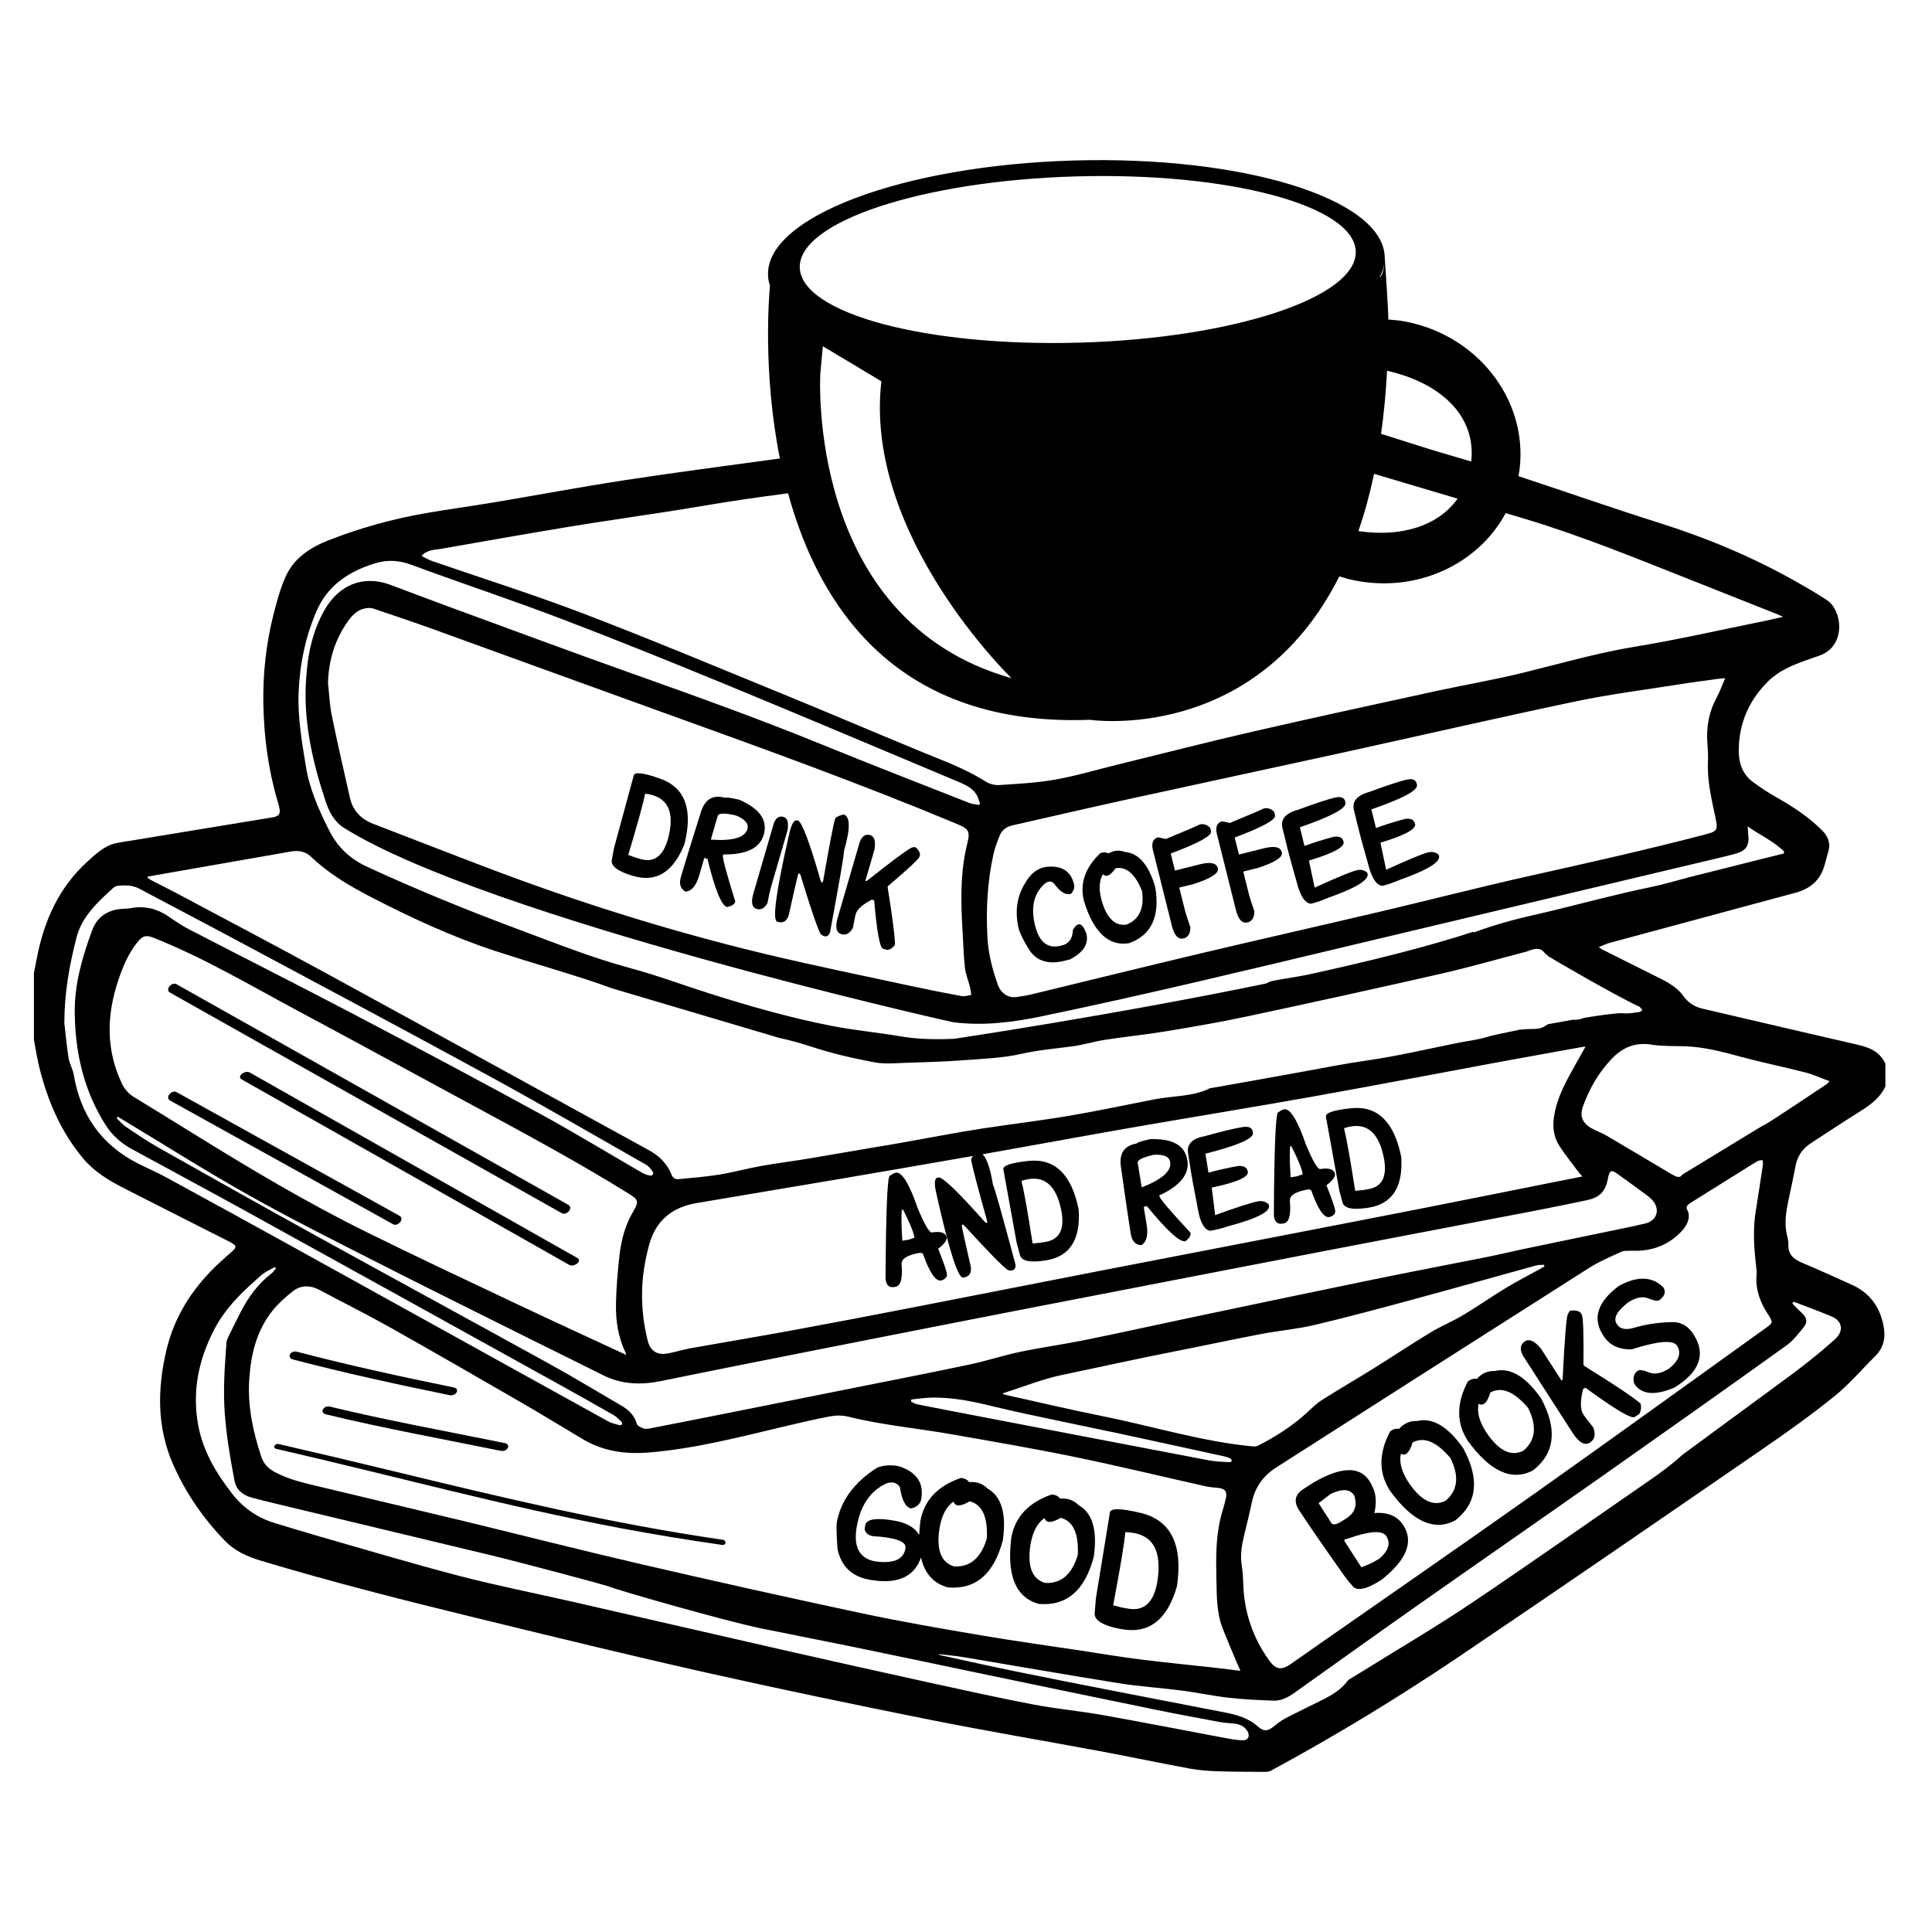 <?xml version="1.0" encoding="utf-8"?>
<!-- Generator: Adobe Illustrator 23.0.6, SVG Export Plug-In . SVG Version: 6.00 Build 0)  -->
<svg version="1.1" id="Layer_1" xmlns="http://www.w3.org/2000/svg" xmlns:xlink="http://www.w3.org/1999/xlink" x="0px" y="0px"
	 width="864px" height="864px" viewBox="0 0 864 864" enable-background="new 0 0 864 864" xml:space="preserve">
<g>
	<path d="M802.956,521.523c0.826-4.344,2.994-7.755,6.704-10.166c7.233-4.701,14.416-9.483,21.73-14.055
		c4.791-2.995,9.314-6.155,11.776-11.488c0-3.35,0-6.7,0-10.05c-2.358-5.324-6.937-7.3-12.249-8.518
		c-23.245-5.329-46.461-10.783-69.685-16.205c-3.444-0.804-6.208-2.577-8.323-5.513
		c-3.408-4.731-8.593-7.032-13.614-9.528c-7.546-3.751-15.077-7.532-22.608-11.312
		c-0.453-0.227-0.856-0.556-1.715-1.123c1.8-0.716,3.246-1.46,4.781-1.876
		c27.733-7.512,55.474-14.992,83.219-22.457c6.446-1.734,10.989-5.455,12.888-12.028
		c0.641-2.22,1.266-4.446,1.86-6.679c0.986-3.704-0.365-6.678-2.949-9.254
		c-5.983-5.965-12.949-10.541-20.283-14.662c-3.693-2.075-7.246-4.449-10.652-6.972
		c-4.953-3.668-6.394-9.047-6.257-14.879c0.276-11.753,4.759-21.764,13.081-30.013
		c4.779-4.738,10.852-7.273,17.077-9.47c2.061-0.727,4.13-1.435,6.182-2.186
		c11.698-4.287,10.078-20.009,3.193-24.627c-4.482-3.006-9.189-5.694-13.89-8.356
		c-19.551-11.076-40.154-19.626-61.595-26.388c-20.945-6.604-41.672-13.893-62.535-20.76
		c5.678-31.641-16.621-62.435-50.195-69.078c-2.696-0.554-5.391-0.78-8.036-0.983
		c-0.098-6.727-1.206-20.773-1.606-27.995c-0.746-25.978-63.06-45.339-139.237-43.119
		c-76.17,2.206-137.328,25.154-136.548,51.149c0.029,1.677,0.32,3.237,0.86,4.836
		c-0.443,4.674-3.236,38.859,4.437,77.283c-1.495,0.202-2.991,0.397-4.486,0.6
		c-21.992,2.988-44,5.886-65.935,9.257c-19.255,2.959-38.408,6.567-57.623,9.791
		c-10.211,1.714-20.483,3.073-30.681,4.859c-14.727,2.579-29.087,6.589-43.016,12.033
		c-8.175,3.195-15.448,7.865-19.209,16.102c-2.433,5.329-3.982,11.118-5.437,16.826
		c-3.37,13.22-4.853,26.691-4.603,40.347c0.268,14.607,2.134,28.975,6.249,43.02
		c0.308,1.05,0.641,2.097,0.863,3.166c0.629,3.024-0.014,3.974-3.091,4.5c-3.995,0.683-8,1.304-11.999,1.962
		c-17.006,2.796-34.012,5.596-51.018,8.395c-2.158,0.355-4.326,0.653-6.471,1.075
		c-5.456,1.073-9.245,4.726-13.187,8.303c-13.042,11.833-19.607,26.956-22.786,43.875
		c-0.377,2.008-0.779,4.012-1.169,6.018c0,9.921,0,19.843,0,29.765c0.769,4.023,1.369,8.088,2.339,12.062
		c3.66,14.987,9.58,28.924,19.543,40.908c4.967,5.974,11.457,9.924,18.252,13.395
		c15.068,7.7,30.18,15.313,45.274,22.963c1.033,0.524,2.079,1.027,3.081,1.605
		c2.087,1.205,2.139,1.947,0.306,3.61c-2.622,2.379-5.332,4.668-7.856,7.147
		c-10.457,10.268-18.078,22.275-21.547,36.616c-4.244,17.548-4.503,35.054,2.951,51.852
		c5.646,12.723,13.504,24.137,23.261,34.138c4.387,4.497,9.977,6.928,15.911,8.714
		c31.961,9.62,64.308,17.8,96.722,25.699c34.037,8.294,68.073,16.615,102.25,24.298
		c33.175,7.458,66.478,14.374,99.82,21.052c25.406,5.088,50.971,9.378,76.445,14.127
		c13.462,2.51,26.866,5.336,40.332,7.823c4.03,0.744,8.175,1.03,12.279,1.17
		c7.206,0.244,14.422,0.234,21.634,0.269c0.79,0.004,1.662-0.245,2.363-0.625
		c28.906-15.626,56.96-32.704,84.178-51.069c45.418-30.643,90.535-61.734,135.677-92.784
		c10.918-7.51,21.734-15.232,32.038-23.55c6.618-5.343,12.195-11.971,18.273-17.99
		c3.862-3.825,4.616-8.42,3.617-13.537c-1.656-8.484-6.217-14.705-14.173-18.278
		c-7.451-3.346-14.878-6.753-22.403-9.926c-3.747-1.58-6.143-3.682-5.955-8.148c0.087-2.067-0.766-4.16-1.049-6.26
		c-0.726-5.402,0.469-10.626,1.583-15.855C801.221,530.094,802.139,525.818,802.956,521.523z M620.294,165.818
		c23.215,5.197,39.935,19.591,37.649,40.563c-6.996-2.05-14.007-4.058-20.96-6.246
		c-6.456-2.032-12.905-4.09-19.359-6.128C618.861,185.213,619.773,175.839,620.294,165.818z M619.09,117.591
		c-0.236,2.423-0.8,5.743-2.162,6.567C618.063,122.021,618.789,119.82,619.09,117.591z M607.493,237.506
		c2.687-7.802,5.044-16.327,7.005-25.608c12.451,3.694,24.9,7.393,37.345,11.106
		c-8.856,12.525-25.808,17.283-44.35,14.502L607.493,237.506z M480.905,78.899
		c68.644-2.001,124.798,13.052,125.391,33.553c0.6,20.523-54.588,38.775-123.238,40.773l-0,0
		c-68.647,1.991-124.8-13.01-125.394-33.547C357.063,99.174,412.254,80.897,480.905,78.899z M452.359,303.283
		c-92.271-25.945-85.503-136.264-85.503-136.264l0-0l1.127-12.184l26.179,15.684
		C386.125,239.425,452.359,303.283,452.359,303.283z M197.238,245.447c19.124-3.356,38.244-6.743,57.402-9.902
		c14.782-2.438,29.623-4.52,44.427-6.831c11.184-1.746,22.333-3.729,33.53-5.383
		c6.6-0.975,13.214-1.86,19.828-2.739c14.084,51.505,49.289,104.519,134.911,101.306
		c0,0,73.774,11.044,111.621-64.148c2.277,0.711,4.596,1.424,7.003,1.841c28.078,5.562,55.234-7.441,67.397-30.14
		c3.102,0.932,6.206,1.858,9.307,2.794c25.086,7.573,49.305,17.553,73.651,27.159
		c12.862,5.075,25.707,10.194,38.557,15.299c0.7,0.278,1.376,0.618,2.564,1.155c-3.334,0.739-6.133,1.407-8.952,1.976
		c-19.03,3.846-37.976,8.205-57.123,11.343c-16.812,2.755-33.082,7.432-49.544,11.509
		c-13.221,3.275-26.689,5.543-40.006,8.445c-27.129,5.912-54.27,11.776-81.329,17.997
		c-20.42,4.695-40.721,9.912-61.073,14.901c-9.172,2.248-18.258,4.973-27.536,6.623
		c-8.207,1.46-16.618,1.861-24.959,2.425c-1.996,0.135-4.38-0.46-6.064-1.535
		c-9.028-5.764-19.022-9.346-28.834-13.388c-20.576-8.477-41.037-17.237-61.633-25.666
		c-29.82-12.203-59.549-24.66-89.64-36.161c-22.32-8.532-45.158-15.706-67.751-23.526
		c-1.483-0.513-2.842-1.382-4.476-2.194C191.105,245.734,194.325,245.959,197.238,245.447z M763.551,332.434
		c0.204,2.691,0.404,5.407,0.268,8.095c-0.43,8.48,1.55,16.615,3.277,24.795
		c1.292,6.121,1.025,6.409-5.102,8.011c-26.125,6.831-52.476,12.684-78.822,18.586
		c-22.072,4.944-43.983,10.603-66.002,15.79c-26.655,6.278-53.372,12.291-80.018,18.608
		c-25.203,5.975-50.344,12.204-75.521,18.288c-2.308,0.558-4.664,0.955-7.019,1.276
		c-3.708,0.506-6.97-1.597-8.349-5.44c-2.442-6.804-4.247-13.762-4.663-21.022
		c-0.722-12.595-0.036-25.101,2.678-37.438c0.631-2.868,1.724-5.656,2.825-8.392
		c1.004-2.495,3.072-3.893,5.679-4.483c17.116-3.876,34.212-7.847,51.354-11.605
		c32.462-7.116,64.963-14.055,97.426-21.17c34.408-7.541,68.736-15.46,103.209-22.69
		c15.278-3.205,30.821-5.151,46.254-7.603c5.781-0.919,11.59-1.659,17.388-2.466
		c0.882-0.123,1.776-0.17,3.094-0.292c-1.36,3.138-2.362,6.008-3.794,8.643
		C764.214,318.365,763.003,325.195,763.551,332.434z M133.536,309.861c0.472-12.613,3.007-24.928,8.014-36.552
		c4.97-11.539,14.47-17.81,26.166-21.379c5.602-1.709,10.742-1.39,16.304,0.666
		c22.128,8.18,44.543,15.594,66.588,23.986c25.177,9.586,50.159,19.7,75.069,29.966
		c34.491,14.216,68.836,28.785,103.239,43.214c3.051,1.28,6.044,2.735,7.842,5.682
		c0.726,1.19,1.02,2.644,1.511,3.977c-0.163,0.184-0.326,0.368-0.488,0.551
		c-1.405-0.276-2.891-0.343-4.201-0.859c-21.901-8.622-43.856-17.113-65.645-26.014
		c-28.234-11.533-56.917-21.822-85.644-32.03c-28.538-10.141-56.92-20.724-85.358-31.145
		c-7.489-2.745-14.916-5.657-22.402-8.408c-12.571-4.619-23.069,0.483-29.162,10.9
		c-5.879,10.053-7.916,21.033-8.559,32.5c-1.037,18.477,3.035,36.038,8.781,53.366
		c1.624,4.897,3.898,9.238,8.376,12.031c64.423,40.186,271.2,86.675,272.193,86.805
		c13.544,1.781,26.814,0.065,40.054-2.69c46.518-9.679,92.688-20.871,138.899-31.885
		c52.216-12.445,104.447-24.822,156.671-37.234c4.69-1.115,9.394-2.184,14.049-3.431
		c5.124-1.372,6.594-3.684,5.993-8.904c-0.108-0.939-0.143-1.886-0.252-3.391
		c5.678,3.994,11.697,6.631,16.311,11.27c-0.061,0.295-0.123,0.591-0.184,0.886
		c-0.314,0.051-0.628,0.115-0.943,0.18l-31.622,7.936c-0.033,0.024-0.067,0.044-0.1,0.068
		c-0.614,0.131-1.223,0.278-1.834,0.418l-7.534,1.891c-6.002,1.613-11.971,3.361-18.086,4.622
		c-14.847,3.06-29.502,7.044-44.243,10.62c-6.121,1.486-12.3,2.76-18.367,4.439
		c-5.403,1.495-10.769,3.186-16.028,5.126v-0.375c-20.089,6.613-46.363,13.162-73.988,19.195
		c-1.26,0.245-2.52,0.494-3.783,0.721c-4.078,0.733-8.186,1.305-12.246,2.119
		c-0.993,0.199-1.912,0.733-2.86,1.167c-68.877,14.213-139.323,24.683-139.323,24.683
		c-8.026,0.356-16.045,0.267-24.05-1.089c-10.27-1.74-20.681-2.705-30.895-4.704
		c-18.179-3.557-35.998-8.612-53.654-14.2c-12.193-3.859-24.207-8.354-36.539-11.683
		c-16.883-4.558-33.053-11.022-49.371-17.11c-23.024-8.591-45.784-17.827-68.1-28.147
		c-7.563-3.497-13.184-8.794-16.919-16.219c-4.585-9.113-8.756-18.406-10.401-28.536
		C135.037,331.939,133.12,320.963,133.536,309.861z M430.447,416.194c0.332,5.526,0.463,11.074,1.071,16.569
		c0.32,2.885,1.51,5.668,2.231,8.517c0.303,1.196,0.407,2.442,0.602,3.666c-1.407,0.197-2.884,0.772-4.21,0.528
		c-7.65-1.409-15.284-2.922-22.888-4.567c-21.672-4.687-43.414-9.094-64.971-14.267
		c-41.798-10.029-82.777-22.812-122.974-38.054c-17.498-6.635-34.928-13.447-52.395-20.163
		c-5.43-2.088-9.09-5.805-10.392-11.529c-2.792-12.279-5.614-24.555-8.134-36.891
		c-0.974-4.768-1.161-9.696-1.707-14.552c0.271-10.254,3.129-19.559,9.101-27.884
		c2.096-2.921,4.624-5.219,8.374-5.632c0.926-0.102,1.952-0.06,2.824,0.235c8.643,2.921,17.303,5.799,25.883,8.898
		c35.134,12.688,70.219,25.508,105.363,38.167c43.503,15.671,86.987,31.386,129.668,49.219
		c5.322,2.224,6.063,3.203,4.685,8.757C429.385,390.091,429.661,403.119,430.447,416.194z M66.054,392.015
		c3.835-0.672,7.67-1.346,11.506-2.017c17.421-3.046,34.843-6.085,52.261-9.143c3.399-0.597,6.57-0.294,9.189,2.21
		c7.807,7.465,16.921,12.929,26.46,17.875c18.137,9.403,36.631,17.969,56.05,24.36
		c13.8,4.542,27.797,8.483,41.603,13.008c3.523,1.154,7.016,2.398,10.503,3.664l-0.006-0.005l74.918,22.206
		c5.171,1.1,10.25,2.578,15.332,4.232c8.897,2.897,18.11,4.971,27.319,6.695
		c4.663,0.873,9.622,0.326,14.44,0.179c8.3-0.254,16.61-0.499,24.888-1.117
		c8.784-0.655,17.714-0.948,26.247-2.873c7.407-1.672,14.82-2.324,22.264-3.28
		c5.148-0.662,10.173-2.234,15.31-3.028c8.962-1.387,18.003-2.278,26.948-3.759
		c12.178-2.017,24.359-4.099,36.427-6.675c28.855-6.157,57.678-12.47,86.444-19.026
		c12.901-2.94,25.635-6.613,38.444-9.956c0.248-0.065,0.497-0.137,0.735-0.232
		c3.754-1.496,5.772-1.501,7.64,1.063c0.465,0.381,0.968,0.81,1.546,1.296
		c0.602,0.508,29.01,17.055,39.954,22.206c0.291,0.137,0.653,0.199,0.865,0.412
		c0.426,0.427,0.771,0.933,1.15,1.407c-0.457,0.301-0.889,0.812-1.373,0.868
		c-2.419,0.276-4.895,0.82-7.271,0.555c-2.118-0.236-9.012,0.673-17.457,2.054
		c-0.245,0.087-0.491,0.162-0.735,0.254c-1.358,0.511-2.949,0.716-4.404,0.611c-3.586,0.619-7.318,1.292-10.992,1.977
		c-0.43,0.239-0.857,0.496-1.275,0.784c-2.266,1.562-4.808,1.311-7.274,1.382
		c-1.423,0.041-2.83,0.153-4.228,0.309c-7.084,1.428-12.649,2.656-14.472,3.221
		c-4.084,1.266-8.414,1.739-12.632,2.575c-13.625,2.702-27.17,5.958-40.901,7.924
		c-9.562,1.369-19,3.209-28.476,4.957c-13.593,2.507-27.21,4.881-40.817,7.31
		c-0.38,0.068-0.781,0.106-1.139,0.178c-6.018,3.054-12.635,3.288-19.13,4.106
		c-1.788,0.225-3.576,0.474-5.345,0.809c-0.49,0.097-1.224,0.239-0.185,0.031
		c-12.852,2.48-25.657,5.238-38.56,7.416c-13.063,2.204-26.239,3.738-39.334,5.766
		c-9.088,1.408-18.127,3.128-27.18,4.757c-6.748,1.214-13.489,2.457-20.258,3.528
		c-12.622,2.167-25.723,4.385-27.981,4.779c-7.476,1.302-15.021,2.201-22.492,3.531
		c-6.389,1.137-12.674,2.876-19.076,3.917c-5.96,0.969-12.01,1.399-18.027,1.997
		c-1.461,0.145-2.58-0.482-3.166-1.981c-1.942-4.964-5.495-8.427-10.123-10.963
		c-48.312-26.481-96.57-53.06-144.929-79.454c-22.031-12.024-44.249-23.705-66.395-35.517
		c-3.744-1.997-7.558-3.864-11.329-5.814c-0.553-0.286-1.044-0.693-1.564-1.044
		C65.999,392.366,66.027,392.19,66.054,392.015z M697.393,512.497c2.665,4.084,5.741,7.901,8.655,11.822
		c0.412,0.555,0.922,1.038,1.618,1.813c-3.86,0.761-7.42,1.458-10.978,2.167
		c-20.306,4.048-40.604,8.141-60.921,12.138c-21.639,4.256-43.293,8.432-64.944,12.626
		c-26.511,5.135-53.03,10.225-79.536,15.385c-27.892,5.429-55.765,10.954-83.66,16.367
		c-17.987,3.49-35.983,6.939-54.004,10.248c-14.927,2.741-29.903,5.215-44.842,7.89
		c-3.409,0.611-6.733,1.697-10.14,2.325c-4.826,0.89-7.84-1.137-9.021-5.87
		c-1.738-6.965-2.567-14.049-2.489-21.222c0.078-7.243,1.244-14.322,3.117-21.328
		c2.934-10.973,10.253-16.938,21.13-18.805c21.552-3.701,43.133-7.234,64.689-10.907
		c19.704-3.357,39.402-6.749,59.089-10.205c-0.624,0.744-0.9,1.384-0.813,1.916
		c0.469,2.876,2.815,11.848,7.037,26.913c0.309,1.289-0.013,1.516-0.968,0.68
		c-12.014-13.547-18.914-20.172-20.703-19.881c-1.819-0.051-2.116,2.466-0.888,7.551
		c5.65,25.18,9.623,37.583,11.919,37.208c2.658-0.285,3.799-1.886,3.421-4.802
		c-2.373-10.281-3.664-16.062-3.874-17.345c-0.398-1.522-0.117-1.928,0.843-1.217
		c10.968,12.004,17.532,18.699,19.694,20.083c2.438,0.495,3.533-0.39,3.287-2.659
		c-6.343-23.652-9.685-35.45-10.024-35.395c-1.199-7.346-2.757-11.934-4.67-13.795
		c0.176-0.031,0.353-0.061,0.53-0.092c21.847-3.849,43.656-7.912,65.51-11.718
		c27.24-4.744,54.537-9.163,81.757-14.016c27.407-4.887,54.745-10.153,82.121-15.217
		c12.961-2.397,25.938-4.709,38.909-7.053c0.18-0.033,0.377,0.028,0.759,0.064
		c-2.459,4.388-4.915,8.667-7.269,13c-3.112,5.728-5.761,11.62-6.77,18.163
		C694.237,504.053,694.806,508.532,697.393,512.497z M754.712,541.363c-0.945-1.557-0.496-2.297,1.674-3.663
		c8.117-5.11,16.262-10.176,24.399-15.253c1.748-1.091,3.481-2.21,5.282-3.205
		c0.606-0.335,1.402-0.327,2.111-0.476c0.079,0.668,0.31,1.359,0.214,2.001c-1.055,7.059-2.134,14.114-3.259,21.162
		c-1.292,8.101-0.729,16.176,0.201,24.256c0.154,1.339,0.315,2.707,0.205,4.04
		c-0.537,6.48,1.6,12.138,5.064,17.455c2.451,3.76,2.418,3.814-1.307,6.484
		c-34.434,24.685-68.762,49.52-103.344,73.996c-32.896,23.282-66.061,46.187-99.106,69.26
		c-3.325,2.322-6.602,4.716-9.971,6.974c-3.92,2.628-6.427,2.147-9.191-1.688
		c-7.355-10.205-11.274-21.585-11.682-34.179c-0.089-2.763-0.218-5.551-0.671-8.27
		c-0.793-4.764-0.018-9.336,1.105-13.923c1.177-4.809,2.382-9.614,3.385-14.461
		c1.415-6.838,5.187-11.964,10.986-15.668c46.606-29.766,93.197-59.557,139.874-89.212
		c4.534-2.881,9.573-4.997,14.484-7.233c1.305-0.594,3.006-0.316,4.526-0.439
		c9.211,0.422,16.9-2.618,22.902-9.331C753.896,548.441,756.338,544.864,754.712,541.363z M424.903,641.308
		c18.493,3.237,37.009,6.398,55.394,10.179c19.704,4.052,39.264,8.802,58.898,13.2
		c1.808,0.405,3.689,0.494,5.539,0.697c3.015,0.331,4.105,1.51,3.518,4.459c-0.588,2.951-1.617,5.812-2.337,8.741
		c-2.287,9.296-2.128,18.765-1.92,28.236c0.157,7.148,0.086,14.348,2.694,21.149
		c2.208,5.76,4.707,11.409,7.083,17.105c0.263,0.631,0.565,1.247,0.974,2.145
		c-3.879-0.481-7.434-0.961-11-1.358c-11.322-1.26-22.665-2.354-33.967-3.774
		c-8.803-1.105-17.558-2.596-26.334-3.924c-15.011-2.271-30.059-4.329-45.022-6.88
		c-17.805-3.036-35.624-6.097-53.285-9.863c-32.944-7.025-65.826-14.357-98.642-21.958
		c-27.112-6.281-54.08-13.182-81.132-19.721c-20.37-4.924-40.785-9.66-61.154-14.587
		c-7.172-1.735-14.431-3.208-21.081-6.712c-3.084-1.625-5.204-3.696-6.318-7.078
		c-3.674-11.153-6.1-22.495-5.362-34.301c0.715-11.431,3.329-22.323,10.801-31.402
		c2.389-2.903,5.299-5.428,8.209-7.838c3.891-3.222,8.148-3.252,12.589-0.875
		c10.438,5.588,21.053,10.857,31.369,16.658c19.914,11.198,39.701,22.626,59.482,34.059
		c9.028,5.218,17.911,10.685,26.872,16.02c9.235,5.497,19.321,6.727,29.805,5.843
		c19.888-1.677,39.158-6.58,58.482-11.211c7.312-1.752,14.638-3.48,22.021-4.886
		c2.643-0.503,5.605-0.558,8.194,0.09C394.296,637.278,409.707,638.648,424.903,641.308z M407.411,626.763
		c0.045-0.3,0.091-0.601,0.136-0.902c2.66-0.273,5.315-0.682,7.982-0.796c9.748-0.415,19.162,1.566,28.571,3.869
		c9.667,2.366,19.429,4.348,29.163,6.434c8.842,1.895,17.712,3.66,26.553,5.562
		c15.895,3.42,31.779,6.894,47.663,10.364c0.932,0.204,1.864,0.506,2.72,0.919c0.345,0.167,0.488,0.753,0.724,1.149
		c-0.357,0.197-0.728,0.586-1.069,0.561c-3.053-0.224-6.15-0.267-9.144-0.836
		c-33.53-6.372-67.045-12.827-100.563-19.263c-10.035-1.927-20.071-3.846-30.094-5.83
		C409.128,627.812,408.29,627.184,407.411,626.763z M492.987,633.298c-14.435-2.884-28.764-6.299-43.139-9.481
		c-0.427-0.095-0.842-0.242-1.263-0.364c-0.012-0.132-0.024-0.264-0.036-0.395
		c8.948-2.815,17.739-6.386,26.878-8.28c16.285-3.373,32.515-7.019,48.838-10.215
		c13.185-2.581,26.319-5.421,39.514-7.944c8.009-1.531,16.2-2.222,24.12-4.093
		c14.819-3.5,29.529-7.474,44.23-11.453c18.305-4.954,36.553-10.123,54.838-15.152
		c1.129-0.31,2.371-0.211,3.561-0.301c0.051,0.226,0.101,0.452,0.152,0.678c-0.632,0.391-1.248,0.812-1.898,1.171
		c-5.07,2.8-10.246,5.425-15.196,8.423c-6.491,3.931-12.712,8.311-19.226,12.201
		c-4.739,2.83-9.911,4.938-14.63,7.797c-8.693,5.268-17.157,10.912-25.787,16.286
		c-7.595,4.729-15.364,9.181-22.897,14.005c-2.724,1.745-5.006,4.19-7.454,6.356
		c-6.36,5.627-13.463,10.137-21.007,13.974c-0.675,0.343-1.589,0.404-2.367,0.33
		C537.338,644.666,515.405,637.777,492.987,633.298z M735.547,547.218c-7.639,1.763-15.338,3.266-23.015,4.866
		c-10.51,2.19-21.028,4.348-31.534,6.559c-5.342,1.123-10.649,2.417-16.002,3.486
		c-17.083,3.414-34.201,6.652-51.265,10.155c-26.765,5.495-53.502,11.128-80.242,16.747
		c-15.98,3.357-31.919,6.913-47.92,10.161c-9.761,1.981-19.651,3.339-29.401,5.37
		c-7.417,1.545-14.65,3.964-22.061,5.544c-15.53,3.311-31.122,6.339-46.693,9.458
		c-22.882,4.583-45.768,9.15-68.655,13.711c-9.145,1.823-18.294,3.628-27.45,5.398
		c-1.126,0.218-2.4,0.477-3.432,0.157c-1.176-0.364-2.831-1.162-3.104-2.109
		c-1.088-3.778-3.557-6.182-6.769-8.051c-10.791-6.283-21.475-12.76-32.404-18.793
		c-34.648-19.128-69.428-38.017-104.079-57.14c-23.607-13.027-47.112-26.241-70.597-39.489
		c-5.039-2.843-9.841-6.119-14.649-9.348c-1.542-1.035-2.754-2.562-4.117-3.864
		c0.18-0.209,0.36-0.417,0.539-0.625c0.512,0.309,1.024,0.619,1.537,0.928
		c18.911,11.388,37.571,23.221,56.804,34.035c18.721,10.526,37.952,20.161,57.101,29.91
		c22.989,11.704,46.123,23.126,69.206,34.647c10.768,5.375,21.587,10.649,32.339,16.055
		c8.405,4.226,17.072,4.448,26.132,2.587c24.374-5.006,48.789-9.809,73.199-14.639
		c27.246-5.39,54.498-10.745,81.757-16.068c24.862-4.856,49.736-9.652,74.606-14.466
		c24.487-4.74,48.972-9.494,73.466-14.198c29.109-5.591,58.231-11.119,87.34-16.712
		c7.764-1.492,15.508-3.089,23.247-4.706c6.055-1.265,8.547-3.888,9.691-9.962c0.024-0.126,0.043-0.254,0.07-0.38
		c0.669-3.048,1.461-3.405,3.97-1.613c4.192,2.993,8.342,6.045,12.494,9.093c0.985,0.722,1.984,1.452,2.847,2.308
		C742.712,540.402,741.305,545.889,735.547,547.218z M279.695,604.788c0.131,0.274,0.189,0.583,0.362,1.133
		c-16.708-7.764-33.2-15.317-49.594-23.074c-22.27-10.536-44.58-20.998-66.664-31.915
		c-26.678-13.187-52.231-28.404-77.504-44.091c-8.751-5.431-17.525-10.825-26.32-16.184
		c-2.512-1.53-4.299-3.59-5.544-6.24c-7.075-15.064-6.758-30.37-1.59-45.848
		c2.067-6.19,4.525-12.184,8.708-17.318c2.378-2.919,3.862-3.192,7.374-1.79
		c22.428,8.95,43.147,21.274,64.353,32.623c26.325,14.089,52.523,28.414,78.798,42.596
		c23.221,12.534,46.428,25.091,68.878,38.986c0.109,0.068,0.22,0.134,0.33,0.201
		c4.242,2.597,4.495,3.557,1.938,7.839c-3.672,6.149-5.431,12.935-6.21,19.933
		c-0.796,7.154-1.412,14.357-1.546,21.549C275.325,590.621,276.432,597.951,279.695,604.788z M74.45,526.589
		c-4.178-2.276-8.573-4.147-12.815-6.308c-16.345-8.324-25.648-21.718-28.665-39.71
		c-0.419-2.497-1.879-4.821-2.283-7.319c-0.84-5.194-1.294-10.451-1.907-15.681
		c-0.029-13.159,2.209-25.954,5.508-38.553c2.005-7.657,7.211-13.398,12.838-18.717
		c0.234-0.221,0.467-0.444,0.718-0.644c1.54-1.226,2.988-3.294,4.651-3.487c3.235-0.374,6.655-0.418,9.801,1.258
		c15.051,8.015,30.175,15.895,45.206,23.947c37.102,19.875,74.267,39.634,111.21,59.801
		c23.612,12.89,46.88,26.409,70.263,39.714c1.161,0.661,2.066,1.889,2.881,3.005
		c0.681,0.933-0.028,2.045-1.18,1.829c-1.233-0.231-2.491-0.668-3.577-1.295
		c-15.216-8.787-30.224-17.954-45.64-26.373c-27.447-14.989-55.059-29.68-82.749-44.218
		c-24.61-12.921-49.434-25.436-74.12-38.214c-3.245-1.68-6.296-3.764-9.322-5.831
		c-5.03-3.436-10.449-4.775-16.488-3.712c-2.084,0.367-4.254,0.251-6.338,0.621
		c-5.376,0.954-9.268,4.093-11.138,9.117c-4.436,11.919-8.005,24.101-7.88,36.981
		c0.174,17.891,4.024,34.811,13.71,50.155c2.949,4.671,6.855,8.189,11.605,10.789
		c16.88,9.239,33.854,18.306,50.702,27.603c46.432,25.621,92.823,51.317,139.22,77.002
		c8.616,4.77,17.202,9.595,25.753,14.481c1.306,0.746,2.371,1.933,3.483,2.984c0.257,0.242,0.455,0.994,0.324,1.111
		c-0.31,0.276-0.895,0.517-1.263,0.409c-1.716-0.501-3.528-0.886-5.07-1.739
		c-47.206-26.092-94.375-52.254-141.574-78.36C111.726,546.956,93.101,536.748,74.45,526.589z M555.597,778.291
		c-2.935-0.129-5.864-0.698-8.766-1.24c-17.95-3.356-35.867-6.897-53.846-10.09
		c-10.191-1.81-20.548-2.713-30.707-4.665c-16.095-3.092-32.107-6.633-48.118-10.145
		c-21.726-4.765-43.433-9.618-65.123-14.547c-30.84-7.008-61.652-14.137-92.484-21.178
		c-17.108-3.907-34.349-7.295-51.32-11.721c-21.39-5.577-42.572-11.954-63.832-18.03
		c-6.118-1.748-12.192-3.652-18.29-5.474c-7.902-2.361-14.369-6.835-19.405-13.334
		c-7.085-9.142-12.934-18.936-15.069-30.506c-2.785-15.093,0.142-29.255,7.142-42.757
		c4.475-8.632,11.036-15.461,18.234-21.784c1.354-1.19,2.635-2.49,4.11-3.507
		c1.513-1.044,3.222-1.802,4.846-2.685c0.144,0.214,0.288,0.428,0.431,0.643c-0.667,0.759-1.231,1.653-2.018,2.256
		c-6.013,4.605-10.314,10.568-13.745,17.215c-1.948,3.773-3.806,7.594-5.657,11.416
		c-0.356,0.735-0.644,1.566-0.703,2.372c-0.79,10.659-1.571,21.304-0.725,32.02
		c0.789,9.992,2.427,19.837,4.335,29.651c0.84,4.319,3.935,6.554,7.887,7.597
		c6.649,1.753,13.348,3.315,20.035,4.921c28.874,6.932,57.751,13.851,86.627,20.775
		c13.313,3.193,50.848,13.199,52.995,14.053c4.718,1.877,52.048,15.43,68.165,18.728
		c14.487,2.964,29.007,5.761,43.491,8.74c18.323,3.769,36.621,7.665,54.937,11.474
		c25.806,5.368,51.61,10.745,77.431,16.038c9.635,1.976,19.31,3.756,28.979,5.559
		c2.018,0.376,4.086,0.499,6.136,0.674c2.559,0.219,4.791,1.027,6.228,3.307
		C559.189,776.276,558.205,778.405,555.597,778.291z M798.965,601.661c3.013-2.157,5.362-5.325,7.748-8.246
		c1.762-2.157,1.282-4.181-0.815-6.13c-1.27-1.18-2.481-2.423-3.697-3.658
		c-0.258-0.262-0.426-0.611-0.635-0.919c0.071-0.156,0.143-0.312,0.214-0.468c0.449,0.079,0.926,0.086,1.344,0.247
		c5.282,2.032,10.592,3.996,15.82,6.158c5.082,2.102,5.725,6.587,1.659,10.268
		c-8.141,7.37-16.826,14.024-25.706,20.423h0.011l-42.533,31.255c-4.567,4.199-9.556,7.892-14.683,11.43
		c-26.602,18.358-53.018,36.992-79.845,55.016c-15.591,10.475-31.827,19.988-47.779,29.925
		c-2.022,1.26-4.083,2.456-6.11,3.706c-0.485,0.3-1.01,0.625-1.341,1.068
		c-2.947,3.947-7.046,6.349-11.329,8.497c-5.465,2.741-10.986,5.373-16.407,8.197
		c-1.86,0.969-3.575,2.273-5.21,3.604c-2.583,2.101-4.208,2.352-6.511,0.587
		c-0.238-0.182-0.481-0.379-0.736-0.605c-4.321-3.838-9.642-5.233-15.121-6.289
		c-15.594-3.007-31.188-6.011-46.773-9.064c-15.396-3.015-30.795-6.016-46.164-9.163
		c-11.336-2.321-22.626-4.867-33.936-7.316c-0.176-0.038-0.343-0.118-0.471-0.458
		c3.73,0.46,7.483,0.783,11.186,1.402c23.091,3.859,46.149,7.928,69.267,11.617
		c9.331,1.488,18.802,2.075,28.181,3.292c6.945,0.901,13.817,2.4,20.772,3.185
		c6.705,0.757,13.469,1.081,20.217,1.316c3.591,0.125,6.69-1.656,9.565-3.7
		c17.789-12.65,35.516-25.387,53.375-37.937c28.816-20.25,57.762-40.315,86.57-60.577
		C745.792,639.544,772.426,620.669,798.965,601.661z M796.139,498.611l-0.221,0.135
		c-1.417,0.923-2.832,1.848-4.255,2.761c-1.346,0.864-2.752,1.653-4.19,2.381l-17.198,10.472l-8.443,5.141
		l-0.84,0.511l-8.658,5.272c-1.161,1.691-2.316,1.292-5.501-0.595c-9.409-5.574-18.784-11.207-28.219-16.737
		c-2.156-1.264-4.544-2.124-6.746-3.316c-4.157-2.252-5.542-5.457-3.956-9.85
		c2.845-7.88,6.935-15.039,12.751-21.175c4.897-5.167,10.53-7.59,17.827-6.45
		c4.798,0.75,9.745,0.605,14.629,0.73c8.832,0.226,17.244,2.498,25.705,4.783
		c9.484,2.561,19.132,4.514,28.649,6.962c3.505,0.901,6.841,2.46,10.694,3.881
		c-0.725,0.782-0.929,1.106-1.22,1.299c-6.935,4.605-13.846,9.247-20.819,13.792L796.139,498.611z"/>
	<path d="M295.352,348.262c-7.63-2.704-11.61-3.175-11.946-1.411l-8.78,32.258l-0.934,5.046
		c-0.862,2.962,2.316,5.493,9.534,7.595c10.251,2.985,17.865-1.748,22.843-14.2
		C309.997,362.041,306.425,352.278,295.352,348.262z M298.662,375.394c-2.205,7.572-6.257,10.499-12.159,8.78
		l-2.468-0.719l-3.078-1.127c4.143-13.791,6.662-22.928,7.56-27.409C298.693,356.149,302.074,362.973,298.662,375.394
		z"/>
	<path d="M323.314,382.572l0.133-0.458c10.319,0.122,16.349-2.801,18.088-8.775
		c1.889-6.49-1.765-11.723-10.961-15.702c-4.066-0.929-6.153-1.205-6.263-0.829
		c-5.549-1.615-9.219,0.657-11.013,6.817c-4.434,14.09-7.366,23.59-8.797,28.505
		c-0.924,3.174-0.227,5.38,2.091,6.616c2.726-0.253,4.757-2.672,6.091-7.255l2.28-7.83l1.411,0.41
		c3.322,13.644,6.23,20.829,8.722,21.555c2.124-0.377,3.368-1.188,3.731-2.434
		C324.858,390.457,323.02,383.583,323.314,382.572z M317.88,375.481l3.091-10.615
		c0.363-1.246,2.893-1.351,7.59-0.315l0.917,0.266c3.847,1.681,5.441,3.65,4.784,5.908
		C333.133,374.604,327.672,376.189,317.88,375.481z"/>
	<path d="M350.411,365.326c-1.929-0.561-3.37,0.359-4.324,2.758l-9.159,31.46
		c-1.165,3.998-0.665,6.311,1.499,6.941c1.927,0.561,3.521-0.314,4.781-2.625c0.612-3.24,1.177-5.753,1.698-7.54
		l7.27-24.97C352.762,367.848,352.174,365.839,350.411,365.326z"/>
	<path d="M377.409,380.608c2.923-10.039,2.88-15.496-0.13-16.373c-2.326,0.547-3.616,1.255-3.87,2.125
		c-0.815,2.797-2.562,11.904-5.239,27.321c-0.276,1.298-0.664,1.363-1.167,0.196
		c-5.008-17.399-8.383-26.351-10.123-26.858c-1.62-0.829-2.972,1.315-4.054,6.432
		c-5.744,25.16-7.499,38.065-5.265,38.715c2.521,0.887,4.24-0.067,5.156-2.86
		c2.285-10.302,3.609-16.076,3.972-17.322c0.297-1.546,0.725-1.792,1.285-0.736
		c4.728,15.558,7.771,24.427,9.125,26.607c1.988,1.497,3.357,1.169,4.112-0.984
		C375.672,392.793,377.738,380.704,377.409,380.608z"/>
	<path d="M409.2,378.771l-1.131,0.206c-0.705-0.205-7.561,4.812-20.565,15.054l-0.495-0.144l4.056-13.932
		c0.614-3.773-0.019-5.934-1.9-6.483c-2.069-0.601-3.619,0.388-4.652,2.97l-9.847,33.821
		c-1.26,4.327-0.726,6.827,1.601,7.505c2.069,0.602,3.785-0.339,5.146-2.825c0.67-3.527,1.083-5.563,1.241-6.104
		c0.644-2.211,3.075-4.384,7.294-6.523l0.987,0.288c1.198,14.019,2.514,21.237,3.949,21.655l1.975,0.575
		c1.377-0.262,2.503-1.017,3.377-2.269c0.021-3.487-1.073-12.083-3.281-25.783l0.143-0.494
		c9.087-7.736,13.782-12.12,14.083-13.154l0.288-0.987C411.19,380.741,410.434,379.614,409.2,378.771z"/>
	<path d="M419.552,558.414c2.764-2.064,4.03-3.809,3.798-5.236c-0.618-1.959-2.8-2.631-6.546-2.02
		c-1.16,0.19-3.286-3.409-6.378-10.794c-3.816-11.063-7.09-16.372-9.821-15.926
		c-0.629,0.103-1.577,0.604-2.844,1.506c-0.992,1.824-1.572,17.191-1.739,46.1
		c0.369,2.869,1.759,4.019,4.173,3.45c2.524-0.188,3.532-3.441,3.022-9.76c-0.439-2.684,2.364-4.518,8.405-5.504
		l1.062,0.348c2.991,8.444,5.708,12.467,8.15,12.068c2.159-0.601,2.998-1.768,2.517-3.5
		C423.161,567.986,421.895,564.408,419.552,558.414z M406.533,554.362l-3.009,0.492
		c-0.437-6.777-0.507-11.393-0.213-13.848l0.507-0.082c3.012,5.833,4.725,10.02,5.14,12.559L406.533,554.362z"/>
	<path d="M460.11,519.149c-8.051,0.844-11.847,2.135-11.39,3.871l5.967,32.895l1.33,4.957
		c0.498,3.044,4.456,3.962,11.875,2.751c10.538-1.721,15.371-9.271,14.502-22.654
		C479.261,525.278,471.833,518.005,460.11,519.149z M467.588,555.372l-2.538,0.414l-3.262,0.308
		c-2.2-14.231-3.86-23.56-4.981-27.993c9.713-3.273,15.704,1.431,17.974,14.111
		C476.052,549.995,473.654,554.381,467.588,555.372z"/>
	<path d="M518.538,535.066l-0.076-0.471c9.365-4.333,13.548-9.569,12.545-15.709
		c-1.089-6.671-6.64-9.82-16.654-9.45c-4.069,0.912-6.071,1.561-6.008,1.948
		c-5.705,0.931-8.039,4.564-7.005,10.895c2.066,14.624,3.511,24.463,4.335,29.513
		c0.533,3.263,2.112,4.955,4.736,5.071c2.352-1.401,3.142-4.46,2.373-9.171l-1.315-8.049l1.451-0.237
		c8.873,10.884,14.591,16.115,17.153,15.697c1.755-1.254,2.528-2.521,2.32-3.803
		C523.326,541.518,518.707,536.107,518.538,535.066z M510.58,531.006l-1.782-10.912
		c-0.21-1.281,2.029-2.465,6.715-3.553l0.942-0.154c4.195-0.139,6.482,0.951,6.862,3.272
		C523.968,523.647,519.722,527.429,510.58,531.006z"/>
	<path d="M562.771,537.221c-2.828,0.462-9.279,2.521-19.351,6.176l-1.524-12.294
		c11.824-2.502,17.16-5.009,16.004-7.527c-0.325-1.533-1.707-2.252-4.147-2.151
		c-5.011,0.919-9.451,1.916-13.32,2.994l-1.349-8.49c14.558-3.692,21.633-6.782,21.227-9.273
		c-0.069-2.245-1.662-3.114-4.78-2.605c-3.602,0.588-9.152,1.929-16.65,4.021c-5.712,1.032-8.235,3.59-7.568,7.675
		c0.95,6.42,1.938,12.245,2.965,17.474c1.028,5.229,1.623,8.34,1.785,9.331
		c1.127,4.926,2.845,7.549,5.155,7.866c2.514-0.41,5.11-1.07,7.79-1.979
		c13.656-3.595,19.77-6.876,18.343-9.843C566.111,537.384,564.584,536.926,562.771,537.221z"/>
	<path d="M593.201,530.057c2.764-2.063,4.03-3.808,3.797-5.235c-0.617-1.959-2.799-2.631-6.545-2.02
		c-1.16,0.19-3.286-3.41-6.378-10.794c-3.816-11.063-7.09-16.372-9.821-15.926
		c-0.629,0.103-1.576,0.604-2.844,1.506c-0.992,1.824-1.572,17.191-1.74,46.1
		c0.37,2.869,1.76,4.018,4.174,3.45c2.524-0.189,3.532-3.442,3.022-9.76c-0.439-2.684,2.364-4.518,8.405-5.504
		l1.062,0.348c2.991,8.444,5.708,12.467,8.149,12.068c2.16-0.601,2.999-1.768,2.517-3.5
		C596.81,539.63,595.544,536.052,593.201,530.057z M580.182,526.006l-3.009,0.491
		c-0.437-6.776-0.508-11.392-0.213-13.847l0.507-0.083c3.012,5.834,4.725,10.021,5.14,12.56L580.182,526.006z"/>
	<path d="M604.359,495.594c-8.051,0.843-11.847,2.134-11.39,3.871l5.967,32.894l1.33,4.957
		c0.498,3.044,4.456,3.962,11.875,2.751c10.538-1.721,15.371-9.271,14.501-22.653
		C623.509,501.722,616.082,494.45,604.359,495.594z M611.836,531.816l-2.538,0.414l-3.262,0.308
		c-2.2-14.231-3.86-23.561-4.981-27.994c9.713-3.273,15.704,1.431,17.973,14.111
		C620.3,526.44,617.903,530.825,611.836,531.816z"/>
	<path d="M479.793,415.93c-0.112,3.991-1.913,6.323-5.406,6.994c-5.796,1.451-9.621-1.53-11.476-8.941
		c-1.933-7.72-0.744-13.761,3.567-18.121c1.965-1.931,3.61-2.166,4.935-0.705
		c2.632,3.659,5.1,5.199,7.404,4.622c1.39-1.308,1.874-2.804,1.451-4.491c-1.474-5.892-5.692-8.42-12.653-7.587
		c-3.676,0.643-6.672,2.946-8.987,6.907c-3.947,6.214-4.931,13.277-2.951,21.186
		c1.094,2.958,2.746,6.128,4.955,9.513c3.358,4.638,8.504,6.088,15.441,4.352l2.387-0.598
		c6.062-3.108,8.518-6.965,7.364-11.575C484.006,412.541,481.995,412.021,479.793,415.93z"/>
	<path d="M503.124,381.009c-2.489-0.967-4.983-0.746-7.483,0.661c-0.928-0.576-2.103-0.635-3.528-0.177
		c-6.858,6.487-9.309,13.64-7.353,21.456c4.316,14.015,11.015,20.303,20.096,18.862
		c10.089-3.56,14.003-11.974,11.743-25.242C513.68,386.723,509.188,381.536,503.124,381.009z M503.722,413.499
		c-5.154,0.685-8.857-2.958-11.104-10.928c-1.302-4.9-1.086-8.778,0.647-11.636
		c1.42,1.539,3.292,0.653,5.621-2.656c4.857-0.862,8.808,2.567,11.851,10.287
		C511.785,406.281,509.446,411.259,503.722,413.499z"/>
	<path d="M536.614,386.524l-11.153,2.792l-1.909-7.627c12.514-4.671,18.526-7.981,18.038-9.93l-0.383-1.531
		c-1.444-1.431-3.009-1.937-4.696-1.514c-0.63,0.41-5.68,2.57-15.152,6.482l-3.403-0.74
		c-2.115,0.53-2.963,2.181-2.547,4.955l8.651,34.563c1.1,4.396,2.838,6.295,5.214,5.701
		c2.114-0.529,3.129-2.223,3.045-5.08c-1.201-3.384-2.045-6.051-2.533-7.999l-2.417-9.657l6.592-1.651
		c7.661-2.471,11.219-4.8,10.671-6.986C544.039,385.927,541.365,385.335,536.614,386.524z"/>
	<path d="M565.229,379.361l-11.153,2.792l-1.909-7.627c12.513-4.671,18.525-7.981,18.037-9.93l-0.383-1.531
		c-1.444-1.431-3.009-1.937-4.696-1.514c-0.629,0.41-5.679,2.571-15.151,6.483l-3.404-0.74
		c-2.115,0.529-2.963,2.18-2.546,4.955l8.651,34.563c1.1,4.396,2.838,6.296,5.213,5.702
		c2.114-0.53,3.13-2.224,3.045-5.08c-1.202-3.384-2.044-6.052-2.532-8l-2.417-9.657l6.592-1.649
		c7.66-2.471,11.218-4.801,10.671-6.987C572.652,378.765,569.979,378.172,565.229,379.361z"/>
	<path d="M606.693,389.201c-2.779,0.696-9.036,3.285-18.769,7.766l-2.543-12.124
		c11.574-3.477,16.683-6.422,15.321-8.833c-0.452-1.502-1.889-2.102-4.312-1.798
		c-4.917,1.332-9.26,2.697-13.024,4.093l-2.052-8.348c14.2-4.891,20.993-8.561,20.381-11.009
		c-0.256-2.232-1.917-2.966-4.981-2.199c-3.54,0.886-8.959,2.685-16.257,5.395c-5.606,1.505-7.907,4.264-6.902,8.279
		c1.481,6.319,2.951,12.04,4.41,17.165c1.46,5.126,2.312,8.176,2.556,9.15c1.533,4.816,3.465,7.286,5.793,7.41
		c2.47-0.619,5.003-1.492,7.598-2.621c13.308-4.72,19.128-8.499,17.458-11.338
		C610.034,389.085,608.475,388.755,606.693,389.201z"/>
	<path d="M638.656,381.201c-2.78,0.696-9.036,3.284-18.769,7.765l-2.543-12.124
		c11.574-3.477,16.683-6.422,15.321-8.833c-0.452-1.502-1.889-2.102-4.313-1.798
		c-4.916,1.333-9.259,2.698-13.023,4.093l-2.052-8.348c14.2-4.891,20.993-8.561,20.381-11.009
		c-0.256-2.231-1.917-2.965-4.981-2.198c-3.54,0.885-8.959,2.685-16.257,5.394
		c-5.607,1.506-7.907,4.264-6.902,8.279c1.481,6.319,2.951,12.04,4.41,17.166c1.46,5.125,2.312,8.175,2.556,9.149
		c1.533,4.816,3.465,7.286,5.792,7.41c2.47-0.618,5.003-1.492,7.599-2.621
		c13.308-4.719,19.128-8.498,17.458-11.338C641.997,381.084,640.438,380.754,638.656,381.201z"/>
	<path d="M614.641,676.647c1.052-4.752,0.753-8.701-0.897-11.85c-3.912-9.199-12.759-9.757-26.543-1.675
		l-4.288,2.757c-3.795,2.441-4.473,5.559-2.032,9.355c3.63,5.645,10.353,15.413,20.168,29.304
		c1.302,1.813,2.481,3.279,3.541,4.396c1.838,2.859,6.227,2.056,13.169-2.408
		c11.294-8.893,14.563-17.038,9.805-24.436C624.921,677.982,620.614,676.168,614.641,676.647z M600.191,680.235
		c-2.331,1.498-3.893,1.84-4.688,1.027l-5.814-9.044l5.391-4.13c5.158-2.433,8.656-2.222,10.495,0.638
		c1.527,4.382,0.368,7.81-3.474,10.281L600.191,680.235z M616.991,696.935c-2.45,1.576-5.186,2.893-8.206,3.95
		l-7.322-11.386c-0.645-0.739-0.277-1.195,1.104-1.371c9.834-3.505,15.631-3.888,17.393-1.15
		C621.968,690.101,620.979,693.421,616.991,696.935z"/>
	<path d="M633.658,635.489c-3.113-0.138-5.785,1.037-8.02,3.527c-1.239-0.289-2.561,0.085-3.963,1.123
		c-5.152,9.731-5.188,18.547-0.106,26.45c10.007,13.871,19.755,18.314,29.25,13.329
		c9.816-7.704,10.997-18.462,3.541-32.276C647.454,637.857,640.554,633.805,633.658,635.489z M646.459,671.16
		c-5.439,2.683-10.889,0.043-16.35-7.923c-3.27-4.925-4.481-9.29-3.633-13.095
		c2.142,1.169,3.881-0.51,5.215-5.036c5.045-2.767,10.691-0.457,16.938,6.935
		C652.671,660.173,651.946,666.545,646.459,671.16z"/>
	<path d="M668.428,613.129c-3.112-0.137-5.784,1.038-8.02,3.527c-1.239-0.289-2.561,0.086-3.964,1.123
		c-5.152,9.73-5.187,18.546-0.105,26.449c10.006,13.872,19.755,18.315,29.249,13.331
		c9.817-7.704,10.997-18.463,3.541-32.276C682.225,615.497,675.325,611.447,668.428,613.129z M681.231,648.801
		c-5.439,2.683-10.889,0.042-16.351-7.923c-3.27-4.926-4.48-9.291-3.632-13.095
		c2.141,1.168,3.881-0.51,5.215-5.036c5.046-2.768,10.691-0.456,16.938,6.935
		C687.441,637.814,686.717,644.187,681.231,648.801z"/>
	<path d="M708.453,610.822l-0.323-0.504c0.15-13.916-0.114-21.403-0.793-22.461l-0.648-1.009
		c-1.452-0.832-3.022-1.028-4.708-0.589l-0.686,1.153c-0.721,0.463-1.554,10.337-2.498,29.619l-0.503,0.324
		l-9.153-14.233c-2.85-3.429-5.237-4.527-7.158-3.291c-2.115,1.36-2.431,3.481-0.95,6.365l22.221,34.555
		c2.842,4.421,5.452,5.867,7.83,4.336c2.113-1.36,2.599-3.588,1.453-6.689c-2.591-3.29-4.063-5.213-4.42-5.766
		c-1.452-2.258-1.504-6.061-0.156-11.411l1.009-0.648c13.253,9.679,20.61,14.047,22.076,13.104l2.018-1.298
		c0.824-1.411,1.021-2.982,0.59-4.708C730.598,624.984,722.2,619.367,708.453,610.822z"/>
	<path d="M730.886,593.748c-3.965,1.226-6.643,0.587-8.03-1.916c-1.389-2.502,0.372-5.638,5.282-9.408
		c3.46-2.224,6.455-2.818,8.99-1.783c2.533,1.037,4.208,1.293,5.025,0.767c2.401-1.917,2.959-3.821,1.675-5.712
		c-4.964-4.922-11.56-5.146-19.786-0.672c-9.8,7.253-12.098,14.74-6.896,22.465
		c2.61,4.059,6.776,6.05,12.498,5.969c11.835-3.773,18.601-4.338,20.3-1.697
		c2.086,3.243,0.932,6.651-3.46,10.221c-3.46,2.224-6.457,2.82-8.99,1.783c-2.533-1.035-4.209-1.291-5.025-0.766
		c-1.826,1.173-2.376,3.09-1.651,5.749c3.15,4.9,9.114,5.513,17.888,1.839
		c11.373-6.972,14.296-14.864,8.769-23.669c-2.277-3.593-5.204-5.48-8.783-5.658
		C742.386,591.277,736.451,592.105,730.886,593.748z"/>
	<path d="M374.54,692.71c1.645,7.731,6.373,12.304,14.185,13.721c12.383,2.248,20.092-1.065,23.148-9.913
		c1.617,7.16,5.617,11.624,12.013,13.377c12.432,1.067,20.637-5.993,24.612-21.178
		c1.631-11.865-0.649-19.536-6.839-23.01c-2.179-2.224-4.936-3.189-8.27-2.894
		c-0.708-1.056-1.93-1.685-3.663-1.885c-10.407,3.598-16.448,10.019-18.126,19.264
		c-0.279,2.201-0.448,4.278-0.516,6.242c-1.95-3.265-5.525-5.378-10.745-6.325
		c-7.559-1.372-11.977-0.939-13.254,1.296l-0.436,2.402c0.356,1.719,1.615,2.776,3.779,3.168
		c9.847,0.597,14.693,2.29,14.535,5.076c-0.607,5.26-5.104,7.332-13.494,6.215
		c-7.194-1.306-9.957-6.552-8.289-15.741c1.734-9.553,6.191-15.96,13.37-19.213
		c2.641-0.798,4.598-0.224,5.87,1.718c0.901,5.912,2.602,9.093,5.103,9.547c2.587-0.663,4.07-2.034,4.448-4.114
		c1.331-7.333-2.097-12.279-10.281-14.84c-3.373-0.612-6.522-0.37-9.449,0.723
		c-10.246,6.559-16.26,14.742-18.04,24.548C373.983,682.102,374.096,686.041,374.54,692.71z M420.131,683.569
		c0.971-5.831,3.064-9.848,6.28-12.051c0.77,2.316,3.185,2.275,7.25-0.122c5.577,1.418,8.127,6.961,7.65,16.628
		c-2.596,8.701-7.472,12.866-14.633,12.495C420.87,698.767,418.687,693.119,420.131,683.569z"/>
	<path d="M464.561,717.278c12.433,1.066,20.637-5.994,24.612-21.178c1.632-11.866-0.649-19.537-6.839-23.011
		c-2.179-2.224-4.936-3.188-8.27-2.894c-0.708-1.056-1.929-1.685-3.663-1.884
		c-10.406,3.598-16.448,10.019-18.126,19.264C450.125,704.542,454.22,714.443,464.561,717.278z M460.806,690.951
		c0.972-5.832,3.065-9.849,6.28-12.052c0.769,2.316,3.185,2.276,7.249-0.122c5.577,1.419,8.127,6.962,7.65,16.628
		c-2.595,8.701-7.472,12.865-14.633,12.495C461.545,706.149,459.363,700.501,460.806,690.951z"/>
	<path d="M501.568,728.566c12.251,2.224,20.511-4.186,24.781-19.231c2.683-18.467-2.639-29.361-15.969-32.679
		c-9.176-2.216-13.852-2.281-14.028-0.195l-6.286,38.479l-0.473,5.965
		C488.949,724.447,492.94,727,501.568,728.566z M503.255,685.202c11.952,0.196,16.699,7.704,14.242,22.526
		c-1.642,9.048-5.989,12.932-13.043,11.652l-2.951-0.536l-3.706-0.933
		C500.937,701.413,502.756,690.51,503.255,685.202z"/>
	<path d="M76.109,443.946c19.747,11.117,39.493,22.235,59.24,33.352c31.452,17.708,62.905,35.416,94.357,53.123
		c7.191,4.048,14.382,8.097,21.573,12.145c2.059,1.159,5.359-2.366,2.819-3.796
		c-19.747-11.117-39.493-22.235-59.24-33.352c-31.452-17.708-62.905-35.415-94.357-53.123
		c-7.191-4.048-14.382-8.097-21.573-12.145C76.87,438.991,73.57,442.516,76.109,443.946z"/>
	<path d="M258.155,562.557c-42.866-24.27-85.733-48.541-128.599-72.811c-5.963-3.376-11.925-6.752-17.888-10.128
		c-2.03-1.149-6.034,1.716-3.553,3.12c42.867,24.27,85.733,48.541,128.599,72.811
		c5.962,3.376,11.925,6.752,17.888,10.128C256.633,566.827,260.636,563.962,258.155,562.557z"/>
	<path d="M178.6,543.668c-29.039-16.104-58.077-32.208-87.116-48.312c-4.194-2.326-8.388-4.652-12.582-6.977
		c-2.066-1.146-5.315,2.421-2.766,3.835c29.039,16.104,58.077,32.208,87.116,48.312
		c4.194,2.326,8.388,4.652,12.582,6.978C177.899,548.648,181.149,545.082,178.6,543.668z"/>
	<path d="M131.087,607.98c23.183,6.071,46.579,11.167,70.06,15.958c2.733,0.558,4.896-2.829,1.663-3.488
		c-23.482-4.79-46.877-9.887-70.06-15.958C130.016,603.776,127.895,607.144,131.087,607.98z"/>
	<path d="M145.849,632.522c25.83,6.268,52.124,11.008,78.16,16.311c2.733,0.557,4.896-2.829,1.663-3.488
		c-26.036-5.303-52.33-10.043-78.16-16.311C144.776,628.37,142.642,631.744,145.849,632.522z"/>
	<path d="M323.119,688.571c-49.746-7.17-98.377-18.82-147.171-30.649c-17.079-4.141-34.178-8.203-51.307-12.132
		c-1.696-0.389-3.025,1.704-1.031,2.162c51.406,11.79,102.388,25.765,154.242,35.515
		c14.96,2.813,29.985,5.254,45.051,7.426C324.828,691.169,325.025,688.845,323.119,688.571z"/>
</g>
</svg>
